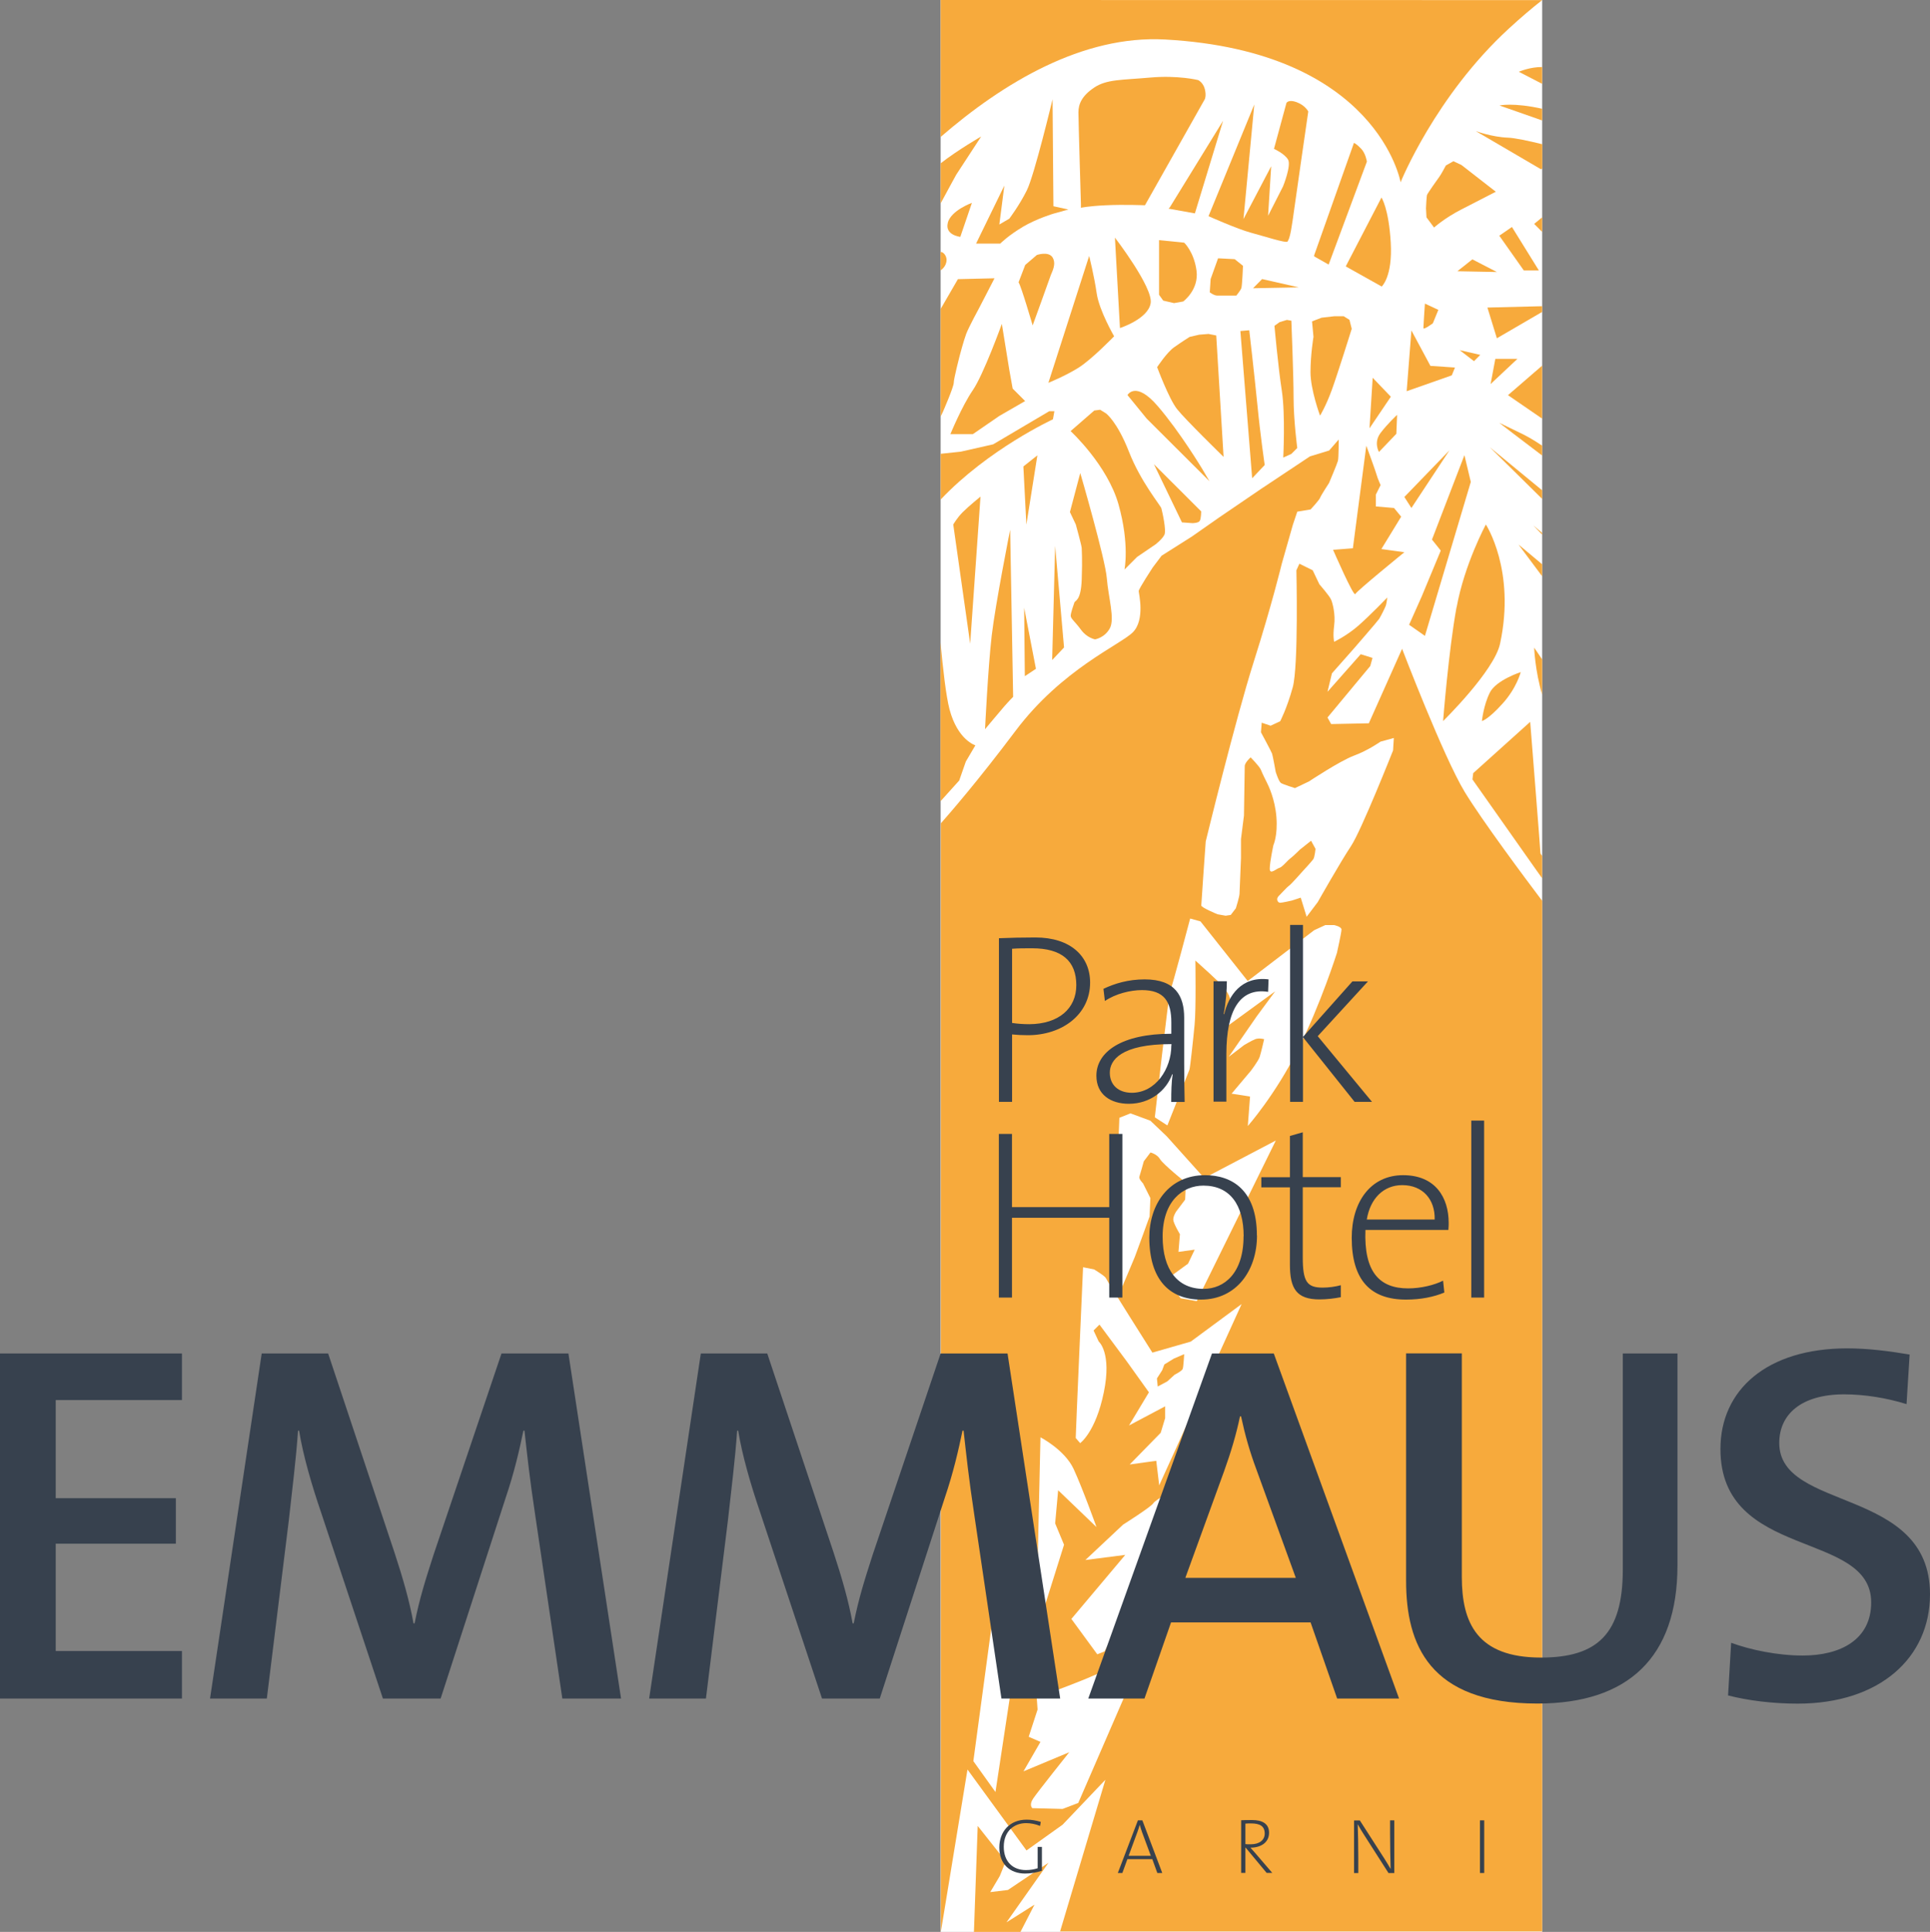 <?xml version="1.0" encoding="UTF-8"?>
<svg xmlns="http://www.w3.org/2000/svg" viewBox="0 0 199.85 200">
  <rect x="0" y="0" width="199.85" height="200" fill="#808080" stroke="none"/>
  <defs>
    <style>
      .cls-1 {
        fill: #f7aa3c;
      }

      .cls-1, .cls-2, .cls-3 {
        stroke-width: 0px;
      }

      .cls-2 {
        fill: #37414e;
      }

      .cls-3 {
        fill: #fff;
      }
    </style>
  </defs>
  <g id="Livello_2" data-name="Livello 2">
    <g>
      <rect class="cls-3" x="97.4" width="62.29" height="200"/>
      <g>
        <polygon class="cls-1" points="159.69 24.01 159.69 22.5 158.86 23.18 159.69 24.01"/>
        <path class="cls-1" d="M155.27,10.92l4.42,1.55v-1.21c-2.99-.67-4.42-.34-4.42-.34Z"/>
        <polygon class="cls-1" points="155 35.02 159.69 32.29 159.69 31.7 154.02 31.84 155 35.02"/>
        <path class="cls-1" d="M152.83,13.58l6.73,3.94.14-.07v-2.52c-1.39-.34-2.86-.66-3.58-.68-1.61-.06-3.28-.67-3.28-.67Z"/>
        <path class="cls-1" d="M155.27,43.79s2.02,1.56,4.42,3.37v-1.02c-.99-.68-1.9-1.14-1.9-1.14l-2.52-1.22Z"/>
        <path class="cls-1" d="M98.71,54.31l1.72,12.11.03.23,1.07-15.24s-1.22.99-1.83,1.6c-.61.61-.99,1.29-.99,1.29Z"/>
        <polygon class="cls-1" points="154.27 46.3 159.69 51.65 159.69 50.76 154.27 46.3"/>
        <path class="cls-1" d="M102.69,65.81c-.38,3.28-.69,9.68-.69,9.68,0,0,1.53-1.83,1.99-2.36.46-.53.92-.99.92-.99l-.31-17.3s-1.53,7.7-1.91,10.97Z"/>
        <path class="cls-1" d="M159.69,43.33v-5.48l-3.54,3.06s1.96,1.34,3.54,2.43Z"/>
        <path class="cls-1" d="M97.64,42.63s1.12-2.57,1.12-3,.6-2.75.6-2.75c0,0,.43-1.63.69-2.32.26-.69,1.38-2.75,1.38-2.75l1.55-3-3.79.09-1.79,3.09v11.14l.24-.5Z"/>
        <path class="cls-1" d="M99.32,80.82l.69-1.98.99-1.68s-1.83-.53-2.68-3.73c-.36-1.38-.68-4.18-.93-6.92v16.44l1.92-2.13Z"/>
        <path class="cls-1" d="M99.02,18.08l2.58-3.95s-2.42,1.39-4.2,2.78v4.15c.64-1.2,1.62-2.98,1.62-2.98Z"/>
        <path class="cls-1" d="M98.02,26.95c0-.61-.46-.84-.46-.84l-.17-.03v1.9l.09-.05s.53-.38.53-.99Z"/>
        <path class="cls-1" d="M120.65,4.09c22.01,1.22,24.38,14.78,24.38,14.78,0,0,3.59-8.92,11.23-15.93,1.22-1.12,2.36-2.09,3.43-2.93h0s-62.29-.01-62.29-.01v14.18c6.49-5.62,14.71-10.56,23.25-10.09Z"/>
        <path class="cls-1" d="M109.03,43.41l.15-.84h-.53l-5.81,3.43-3.36.76-2.08.22v4.74c4.95-5.23,11.63-8.31,11.63-8.31Z"/>
        <path class="cls-1" d="M120.57,141.25l-.23.61-.54.84.08.84.99-.53.76-.69s.76-.38.84-.61c.08-.23.15-1.52.15-1.52l-1.07.46-.99.61Z"/>
        <path class="cls-1" d="M158.86,67.05s.09,2.39.83,4.86v-3.64c-.51-.77-.83-1.22-.83-1.22Z"/>
        <polygon class="cls-1" points="158.77 54.39 159.69 55.35 159.69 55.17 158.77 54.39"/>
        <path class="cls-1" d="M157.22,56.35s.99,1.32,2.47,3.31v-1.24c-1.47-1.24-2.47-2.06-2.47-2.06Z"/>
        <path class="cls-1" d="M157.27,7.43l2.42,1.25v-1.74c-1.26-.02-2.42.49-2.42.49Z"/>
        <path class="cls-1" d="M145.18,67.18l-3.44,7.7-3.9.08-.38-.68,4.43-5.33.23-.84-1.22-.38-3.44,3.89.46-1.91,2.29-2.59s2.45-2.82,2.6-3.05c.15-.23.61-1.14.69-1.37.08-.23.15-.84.15-.84,0,0-1.76,1.83-2.98,2.9-1.22,1.07-2.52,1.68-2.52,1.68,0,0-.15-.53,0-1.68.15-1.14-.15-2.29-.31-2.67-.15-.38-1.22-1.6-1.22-1.6l-.69-1.45-1.38-.68-.31.68s.23,9.91-.38,12.12c-.61,2.21-1.3,3.51-1.3,3.51l-.99.46-.92-.31-.08.99s1.07,1.98,1.15,2.21c.08.23.38,1.9.38,1.9,0,0,.31.99.54,1.14.23.15,1.45.53,1.45.53l1.45-.69s3.21-2.13,4.66-2.67c1.45-.53,2.75-1.45,2.75-1.45l1.38-.38-.08,1.29s-3.29,8.31-4.36,9.91c-1.07,1.6-3.44,5.79-3.44,5.79l-1.15,1.52-.61-1.98-.92.3s-.99.23-1.22.23-.46-.38-.15-.69c.31-.3.84-.91,1.07-1.07.23-.15,1.37-1.45,1.37-1.45,0,0,.99-1.07,1.15-1.3.15-.23.23-1.07.23-1.07l-.46-.84-1.15.91s-.69.69-.99.91c-.31.23-.84.91-1.15.99-.31.08-.99.76-.99.08s.38-2.44.38-2.44c0,0,.46-.99.31-2.9-.15-1.9-.84-3.28-.99-3.58-.15-.31-.46-.91-.61-1.3-.15-.38-1.07-1.3-1.07-1.3,0,0-.61.53-.61.91s-.08,5.11-.08,5.11l-.31,2.44v1.98c0,.38-.15,3.35-.15,3.66s-.38,1.52-.38,1.52l-.53.69-.53.08-.84-.15s-1.68-.69-1.68-.91.46-6.63.46-6.63c0,0,3.06-12.57,4.97-18.59,1.91-6.02,2.9-10.14,2.9-10.14l1.15-4.04.46-1.37,1.38-.23s.92-.99.99-1.22c.08-.23.92-1.52.92-1.52,0,0,.84-1.98.92-2.29.08-.31.08-2.21.08-2.21l-.99,1.14-1.99.61s-4.81,3.2-5.04,3.35c-.23.15-4.36,2.97-4.36,2.97l-2.83,1.98-3.13,1.98-.92,1.22s-1.45,2.21-1.45,2.44.69,2.97-.61,4.27c-1.3,1.3-7.34,3.81-12.15,10.21-3.87,5.15-6.75,8.46-7.73,9.57v114.71h.01l2.75-16.76,6.11,8.38,3.74-2.67,4.43-4.65-4.69,15.7h49.92v-106.69c-1.74-2.3-6.24-8.34-8.02-11.27-2.22-3.66-6.5-14.86-6.5-14.86ZM107.73,148.79s2.52,1.3,3.44,3.28c.92,1.98,2.37,6.02,2.37,6.02l-3.97-3.81-.31,3.43.92,2.21-2.9,9.22.46-20.35ZM111.63,186.66l-1.6.61-3.13-.08s-.38-.3.08-.99c.46-.69,3.74-4.8,3.74-4.8l-4.74,1.98,1.76-3.05-1.22-.53.92-2.82-.08-1.14-2.37-2.89-1.91,12.57-2.29-3.2,2.14-15.85,1.83,1.6s.92,1.14,1.15,1.3c.23.15,3.21,5.72,3.21,5.72,0,0,2.68-.99,4.05-1.6,1.38-.61,5.12-2.13,5.12-2.13l-6.65,15.32ZM118.74,162.58l-4.36,8.38-.76.3-2.68-3.66,5.58-6.63-4.13.53,3.9-3.66s2.9-1.83,3.13-2.21c.23-.38,2.22-1.45,2.22-1.45l.15.99-3.06,7.39ZM120.04,153.82l-.31-2.59-2.75.38,3.21-3.28.46-1.52v-1.22l-3.74,1.98,2.06-3.43-2.29-3.2-2.83-3.81-.61.61.53,1.14s1.38,1.14.53,5.26c-.84,4.12-2.45,5.26-2.45,5.26l-.46-.53c0-.53.76-17.68.76-17.68l1.15.23s1.15.69,1.22.91c.08.23,4.81,7.7,4.81,7.7l3.97-1.14,5.27-3.89-8.56,18.82ZM123.93,134.7l-1.68-.3-1.07-1.52-.15-.61,1.99-1.45.69-1.45-1.68.23.15-1.83s-.69-1.14-.69-1.52.31-.84.31-.84l.92-1.22.08-1.75s-2.37-1.91-2.68-2.44c-.31-.53-.99-.69-.99-.69l-.69.91s-.38,1.37-.46,1.6c-.08.23.38.69.38.69l.76,1.52-.08,1.9s-1.38,3.81-1.53,4.19c-.15.38-1.45,3.43-1.45,3.43l-.76-2.36.61-15.47,1.15-.46,2.06.76,1.68,1.6,3.9,4.34,7.41-3.89-8.18,16.61ZM138.46,98.58s-1.68,5.33-4.05,10.06c-2.37,4.73-5.2,7.93-5.2,7.93l.23-3.05-1.91-.3,1.99-2.36s.76-.99.92-1.45c.15-.46.46-1.83.46-1.83,0,0-.53-.15-.92,0-.38.15-1.15.61-1.15.61l-1.6,1.22,2.9-4.19,1.91-2.59-5.66,4.12s1.07-1.68,1.07-2.74-.61-1.52-.69-1.75c-.08-.23-2.98-2.82-2.98-2.82,0,0,.08,5.03-.08,6.63-.15,1.6-.46,4.42-.53,4.65-.08.23-2.29,5.79-2.29,5.79l-1.3-.84s1.45-12.88,1.6-13.11c.15-.23,2.06-7.47,2.06-7.47l1.07.3,4.89,6.17,6.88-5.26,1.15-.53h.92s.76.15.76.46-.46,2.36-.46,2.36Z"/>
        <path class="cls-1" d="M159.51,88.29c0-.24-1.06-13.56-1.06-13.56l-5.9,5.31-.08.65s5.24,7.43,6.39,9.07c.32.46.59.84.83,1.17v-2.31c-.1-.12-.18-.25-.18-.33Z"/>
        <path class="cls-1" d="M148.37,33.47l.57-1.39-1.39-.65s-.16,2.29-.16,2.53.98-.49.98-.49Z"/>
        <polygon class="cls-1" points="153.28 36.74 151.15 36.25 152.63 37.39 153.28 36.74"/>
        <path class="cls-1" d="M148.49,23.56s1.11-1,2.84-1.88c1.72-.89,3.56-1.83,3.56-1.83l-3.56-2.77-.83-.39-.78.44s-.5.94-.67,1.16c-.17.22-1.22,1.72-1.28,1.88-.06.17-.11,1.39-.11,1.39l.05.94.78,1.05Z"/>
        <path class="cls-1" d="M142.79,46.79l1.8-1.88.08-1.96s-.98.9-1.72,1.88c-.74.98-.16,1.96-.16,1.96Z"/>
        <polygon class="cls-1" points="150.66 38.05 148.12 37.88 146.15 34.21 145.66 40.5 150.33 38.86 150.66 38.05"/>
        <polygon class="cls-1" points="142.14 39.11 141.81 44.34 144.02 41.07 142.14 39.11"/>
        <polygon class="cls-1" points="129.75 29.84 134.48 29.75 130.69 28.89 129.75 29.84"/>
        <polygon class="cls-1" points="150.91 28.08 155 28.16 152.46 26.85 150.91 28.08"/>
        <path class="cls-1" d="M133.72,33.2l-.46-.08-.76.23-.53.38s.38,4.27.76,6.71c.38,2.44.15,6.93.15,6.93l.84-.38.61-.61s-.38-2.9-.38-5.18-.23-8-.23-8Z"/>
        <path class="cls-1" d="M134.28,10.58c-.88-.32-1.07.08-1.07.08l-1.29,4.75s1.07.48,1.45,1.1c.37.61-.51,2.78-.51,2.78l-1.55,3.05.32-5.13-2.87,5.47,1.12-11.86-4.74,11.56s3,1.34,4.39,1.71c1.39.37,3.67,1.12,3.8.91.13-.21.29-.56.51-2.11.21-1.55,1.63-11.35,1.63-11.35,0,0-.32-.64-1.2-.96Z"/>
        <polygon class="cls-1" points="159.35 28 156.56 23.5 155.25 24.4 157.79 28 159.35 28"/>
        <path class="cls-1" d="M143.07,29.67s1.15-1.01.94-4.57c-.21-3.55-.96-4.65-.96-4.65l-3.7,7.13,3.72,2.08Z"/>
        <path class="cls-1" d="M150.82,62.88c-.82,4.49-1.39,11.77-1.39,11.77,0,0,5.29-5.18,5.9-8.01,1.64-7.6-1.47-12.34-1.47-12.34,0,0-2.21,4.08-3.03,8.58Z"/>
        <path class="cls-1" d="M154.27,71.71c-.66,1.31-.82,2.94-.82,2.94,0,0,.66-.16,2.13-1.8,1.48-1.63,1.89-3.27,1.89-3.27,0,0-2.54.82-3.2,2.12Z"/>
        <polygon class="cls-1" points="151.64 47.12 148.28 55.86 149.19 57 147.22 61.74 145.91 64.68 147.55 65.83 152.3 49.89 151.64 47.12"/>
        <polygon class="cls-1" points="154.84 37.15 154.35 39.76 157.13 37.15 154.84 37.15"/>
        <polygon class="cls-1" points="104.22 199.01 108.57 192.84 104.37 195.66 102.54 195.88 103.53 194.21 104.14 192.69 101.24 189.03 100.85 200 105.67 200 107.12 197.18 104.22 199.01"/>
        <polygon class="cls-1" points="150.09 46.62 145.42 51.45 146.15 52.59 150.09 46.62"/>
        <path class="cls-1" d="M139.75,33.12l-.61-.38h-.99l-1.3.15-.99.38.15,1.6s-.31,1.83-.31,3.66.99,4.5.99,4.5c0,0,.61-.99,1.22-2.67.61-1.68,2.06-6.32,2.06-6.32l-.23-.91Z"/>
        <path class="cls-1" d="M129.36,34.19l-.92.08,1.22,15.24,1.3-1.37s-.46-3.12-.76-6.25c-.31-3.12-.84-7.7-.84-7.7Z"/>
        <path class="cls-1" d="M141.54,16.74s-.11-.83-.59-1.34c-.48-.51-.75-.61-.75-.61l-4.12,11.64v.11l1.5.85,3.96-10.66Z"/>
        <path class="cls-1" d="M145.09,53.49l-.74-.9-1.88-.16v-1.23l.49-.98s-.33-.74-.41-1.06c-.08-.33-1.07-3.02-1.07-3.02l-1.39,10.62-2.05.16s2.13,4.9,2.3,4.58c.16-.33,5.08-4.33,5.08-4.33l-2.38-.33,2.05-3.35Z"/>
        <path class="cls-1" d="M111.93,21.51s.69-.17,2.58-.26c1.89-.09,4.05,0,4.05,0l6.2-10.99s.17-.34,0-1.03c-.17-.69-.69-.94-.69-.94,0,0-2.07-.52-4.99-.26-2.93.26-4.48.17-5.77,1.03-1.29.86-1.64,1.72-1.64,2.57s.26,9.53.26,9.53v.34Z"/>
        <path class="cls-1" d="M104.52,38.34l-.78-4.81s-1.89,5.24-3.01,6.87c-1.12,1.63-2.32,4.55-2.32,4.55h2.32l2.75-1.89,2.67-1.54-1.29-1.29-.34-1.89Z"/>
        <path class="cls-1" d="M111.86,48.97l-1.07,4.04.61,1.29s.61,2.21.61,2.44.08,1.07,0,3.28c-.08,2.21-.69,2.13-.76,2.36-.08.23-.38,1.07-.38,1.37s.46.61,1.07,1.45c.61.84,1.45.99,1.45.99,0,0,.99-.15,1.53-1.14.54-.99-.15-3.2-.31-5.18-.15-1.98-2.75-10.9-2.75-10.9Z"/>
        <path class="cls-1" d="M105.9,23.49c1.46-.86,3.18-1.37,3.18-1.37l1.55-.43-1.55-.34-.09-11.07s-1.89,7.9-2.67,9.44c-.77,1.55-1.81,2.92-1.81,2.92l-1.03.6.52-4.03-2.93,6.01h2.5s.86-.86,2.32-1.72Z"/>
        <path class="cls-1" d="M115.37,34.82s-1.55-2.66-1.81-4.46c-.26-1.8-.78-3.86-.78-3.86l-4.22,13.13s1.72-.69,3.1-1.55c1.38-.86,3.7-3.26,3.7-3.26Z"/>
        <path class="cls-1" d="M109,26.66c-.43-.69-1.64-.26-1.64-.26l-1.2,1.03-.69,1.8c.26.34,1.46,4.46,1.46,4.46,0,0,1.81-4.98,1.89-5.24.09-.26.6-1.11.17-1.8Z"/>
        <path class="cls-1" d="M98.15,23.06c-.34,1.29,1.29,1.46,1.29,1.46l1.2-3.52s-2.15.77-2.5,2.06Z"/>
        <polygon class="cls-1" points="106.28 54.31 107.42 47.14 105.97 48.29 106.28 54.31"/>
        <path class="cls-1" d="M115.97,33.96s2.93-.94,3.18-2.58c.26-1.63-3.7-6.78-3.7-6.78l.52,9.36Z"/>
        <polygon class="cls-1" points="121.13 21.47 121 21.6 123.73 22.09 126.65 12.5 121.13 21.47"/>
        <path class="cls-1" d="M122.6,25.12l-2.58-.26v5.66l.43.6,1.12.26.95-.17s1.64-1.2,1.38-3.18c-.26-1.97-1.29-2.92-1.29-2.92Z"/>
        <polygon class="cls-1" points="106.12 70 107.27 69.24 106.05 62.92 106.12 70"/>
        <polygon class="cls-1" points="108.95 68.33 110.18 67.03 109.26 56.52 108.95 68.33"/>
        <path class="cls-1" d="M125.16,34.57l-.99.08-.99.23s-.84.53-1.6,1.07c-.76.53-1.76,2.06-1.76,2.06,0,0,1.22,3.28,2.06,4.34.84,1.07,4.82,4.95,4.82,4.95l-.76-12.57-.76-.15Z"/>
        <path class="cls-1" d="M128.71,27.52l-.86-.69-1.72-.09-.77,2.15-.09,1.37s.43.34.77.34h1.98s.43-.52.52-.77c.09-.26.17-2.32.17-2.32Z"/>
        <path class="cls-1" d="M119.88,42.04c-2.29-2.67-3.13-1.14-3.13-1.14l1.99,2.44,6.5,6.48-.76-1.29s-2.29-3.81-4.59-6.48Z"/>
        <path class="cls-1" d="M116.9,46.76c-1.22-3.12-2.37-3.96-2.37-3.96l-.61-.38-.61.08-2.45,2.13s3.82,3.51,4.97,7.62c1.15,4.11.61,6.71.61,6.71l1.3-1.3,1.91-1.3s.69-.53.92-.99c.23-.46-.23-2.44-.31-2.74-.08-.3-2.14-2.74-3.36-5.87Z"/>
        <path class="cls-1" d="M122.4,54.08l1.07.08s.61,0,.76-.23c.15-.23.15-.99.15-.99l-4.89-4.88,2.9,6.02Z"/>
      </g>
    </g>
  </g>
  <g id="Livello_1" data-name="Livello 1">
    <path class="cls-2" d="M199.85,165.04c0-11.17-15.61-8.52-15.61-15.66,0-2.96,2.28-5.03,6.72-5.03,2.12,0,4.39.37,6.46,1.01l.32-5.13c-2.17-.37-4.34-.64-6.46-.64-8.31,0-13.13,4.29-13.13,10.42,0,11.54,15.61,8.36,15.61,15.88,0,3.86-3.18,5.5-7.09,5.5-2.59,0-5.4-.58-7.41-1.32l-.32,5.45c2.06.53,4.61.85,7.2.85,8.52,0,13.71-4.76,13.71-11.32M173.7,162.08v-21.96h-5.66v22.38c0,6.67-2.65,9.1-8.47,9.1-6.62,0-8.2-3.6-8.2-8.36v-23.13h-5.77v23.55c0,6.56,2.38,12.7,13.6,12.7,9.37,0,14.5-4.76,14.5-14.29M134.17,163.35h-11.43l4.02-11.06c.69-1.91,1.27-3.86,1.64-5.66h.11c.42,1.96.9,3.65,1.59,5.5l4.08,11.22ZM144.87,175.84l-12.97-35.72h-6.4l-12.81,35.72h5.82l2.75-7.88h14.45l2.75,7.88h6.4ZM109.78,175.84l-5.45-35.72h-6.93l-7.04,20.85c-.85,2.65-1.43,4.45-1.96,7.09h-.11c-.42-2.33-1.11-4.71-1.96-7.3l-6.88-20.64h-6.88l-5.35,35.72h5.88l2.28-18.47c.37-3.39.74-6.19.95-9.26h.11c.42,2.59,1.32,5.66,2.28,8.47l6.4,19.26h5.98l6.72-20.74c.9-2.65,1.43-4.97,1.85-6.99h.11c.26,2.33.53,4.92,1.11,8.73l2.81,19h6.09ZM64.31,175.84l-5.45-35.72h-6.93l-7.04,20.85c-.85,2.65-1.43,4.45-1.96,7.09h-.11c-.42-2.33-1.11-4.71-1.96-7.3l-6.88-20.64h-6.88l-5.35,35.72h5.88l2.28-18.47c.37-3.39.74-6.19.95-9.26h.11c.42,2.59,1.32,5.66,2.28,8.47l6.4,19.26h5.98l6.72-20.74c.9-2.65,1.43-4.97,1.85-6.99h.11c.26,2.33.53,4.92,1.11,8.73l2.81,19h6.09ZM18.84,175.84v-4.92H5.77v-11.11h12.44v-4.71H5.77v-10.16h13.07v-4.82H0v35.72h18.84Z"/>
    <path class="cls-2" d="M142.07,114.07l-5.62-6.8,5.2-5.67h-1.61l-5.12,5.75v-11.6h-1.33v18.32h1.33v-6.7l5.35,6.7h1.81ZM131.35,101.39c-2.81-.35-4.14,1.71-4.59,3.61l-.05-.03c.23-1.15.33-2.48.33-3.39h-1.38v12.47h1.33v-4.94c0-4.49,1.38-6.88,4.32-6.43l.05-1.3ZM121.29,108.24c0,2.41-1.63,4.89-4.09,4.89-1.38,0-2.28-.8-2.28-2.08s1.13-2.96,6.38-2.96v.15ZM122.67,114.07c-.03-1.15-.05-2.64-.05-3.97v-4.74c0-2.23-.9-3.97-4.09-3.97-1.71,0-3.11.43-4.27.98l.15,1.26c1.1-.75,2.64-1.13,3.84-1.13,2.31,0,3.04,1.2,3.04,3.34v1.18c-5.15,0-7.76,1.88-7.76,4.34,0,1.96,1.48,2.91,3.36,2.91,2.23,0,3.89-1.38,4.49-3.06l.05.03c-.13.75-.15,1.78-.15,2.84h1.38ZM111.45,101.99c0,2.41-1.81,4.02-4.87,4.04-.63,0-1.26-.05-1.78-.13v-7.68c.6-.05,1.23-.05,2.08-.05,3.06,0,4.57,1.31,4.57,3.82M112.88,101.72c0-2.71-2.01-4.67-5.67-4.67-1.38,0-2.64.03-3.77.08v16.94h1.36v-6.98c.5.05,1.05.08,1.63.08,3.54,0,6.45-2.13,6.45-5.45"/>
    <path class="cls-2" d="M153.68,116.01h-1.33v18.32h1.33v-18.32ZM148.56,126.25h-7.03c.35-2.16,1.73-3.56,3.67-3.56,2.13,0,3.41,1.48,3.36,3.56M150.01,126.6c0-2.61-1.36-4.94-4.72-4.94s-5.32,2.76-5.32,6.48c0,4.37,1.93,6.4,5.62,6.4,1.56,0,2.89-.28,3.97-.73l-.13-1.23c-.88.45-2.28.8-3.62.8-2.99,0-4.59-1.73-4.42-6.05h8.59c.03-.33.03-.58.03-.73M138.84,134.28v-1.23c-.55.15-1.23.25-1.88.25-1.63,0-2.06-.63-2.06-3.14v-7.25h3.94v-1.05h-3.94v-4.64l-1.33.38v4.27h-2.96v1.05h2.96v8.01c0,2.46.68,3.59,3.06,3.59.75,0,1.58-.1,2.21-.23M128.77,127.98c0,3.84-2.01,5.45-4.14,5.45-2.69,0-4.24-1.98-4.24-5.42,0-3.64,2.06-5.27,4.22-5.27,2.74,0,4.17,1.98,4.17,5.25M130.15,127.91c0-4.69-2.56-6.25-5.37-6.25-3.74,0-5.77,3.01-5.77,6.45,0,4.34,2.08,6.43,5.35,6.43,3.67,0,5.8-3.01,5.8-6.63M116.22,134.33v-16.94h-1.36v7.58h-10.07v-7.58h-1.36v16.94h1.36v-8.26h10.07v8.26h1.36Z"/>
    <path class="cls-2" d="M153.69,188.45h-.44v5.45h.44v-5.45ZM144.38,193.9v-5.45h-.44v1.41c0,1.12.03,2.83.06,3.63-.21-.37-.44-.75-.67-1.11l-2.52-3.92h-.6v5.45h.44v-1.56c0-1.07-.03-2.83-.06-3.5.19.36.4.7.65,1.09l2.54,3.97h.6ZM130.96,189.82c0,.65-.52,1.11-1.45,1.11-.27,0-.45,0-.55-.02v-2.12c.19-.02.36-.02.58-.02.9,0,1.42.26,1.42,1.05M131.75,193.9l-1.77-2.06c-.15-.17-.34-.38-.5-.56,1.07,0,1.93-.52,1.93-1.55,0-.98-.78-1.31-1.73-1.31-.56,0-.85,0-1.16.02v5.45h.44v-2.62h.02l2.18,2.62h.59ZM119.19,192.12h-2.32l.91-2.47c.09-.25.17-.49.24-.74h0c.07.27.15.5.24.77l.91,2.45ZM120.35,193.9l-2.06-5.45h-.46l-2.08,5.45h.47l.52-1.43h2.58l.52,1.43h.51ZM107.77,188.61c-.5-.15-.96-.23-1.46-.23-1.77,0-2.83,1.25-2.83,2.88,0,1.71,1.09,2.7,2.67,2.7.54,0,1.19-.1,1.74-.29v-2.47h-.44v2.21c-.37.12-.76.19-1.22.19-1.34,0-2.29-.86-2.29-2.41,0-1.68,1.13-2.45,2.31-2.45.48,0,.99.1,1.45.29l.07-.42Z"/>
  </g>
</svg>